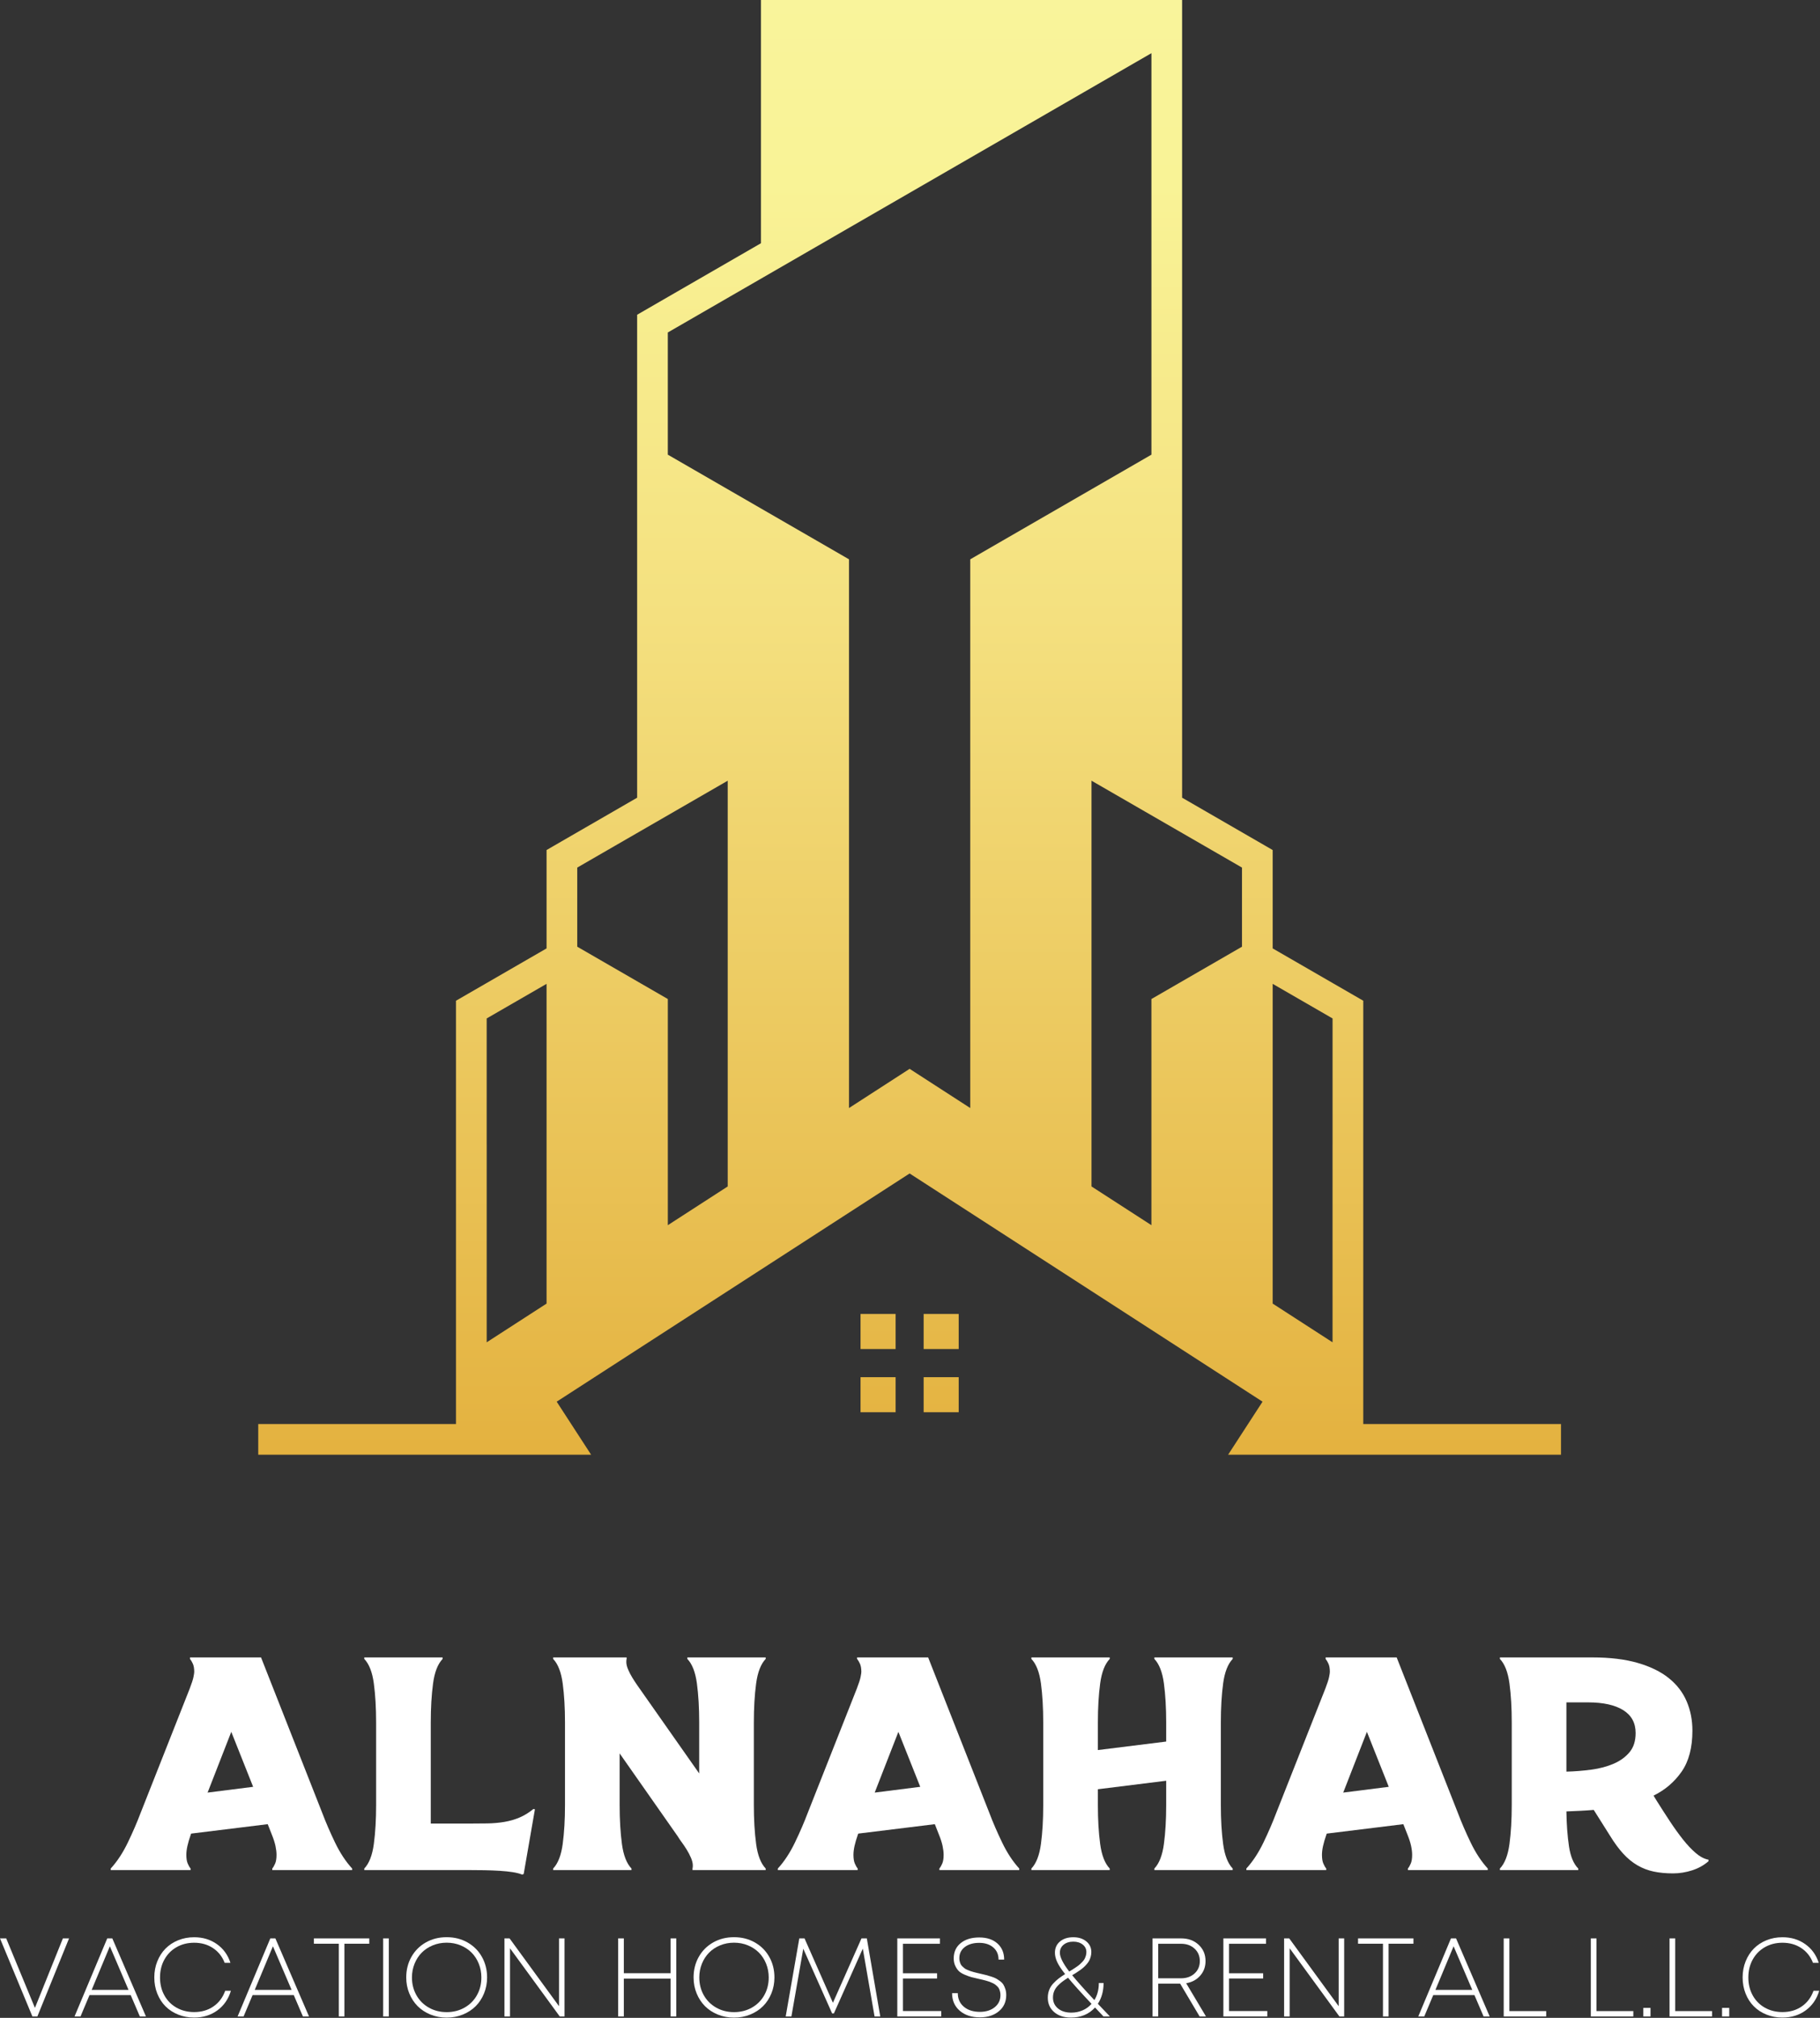 <svg xmlns="http://www.w3.org/2000/svg" xmlns:xlink="http://www.w3.org/1999/xlink" xmlns:serif="http://www.serif.com/" width="100%" height="100%" viewBox="0 0 720 798" xml:space="preserve" style="fill-rule:evenodd;clip-rule:evenodd;stroke-linejoin:round;stroke-miterlimit:2;"><rect x="0" y="0" width="720" height="798" fill="#333333" stroke="none"/><g><path d="M233.846,575.282l-131.681,-0l-0,-12.136l78.227,0l0,-167.393l35.833,-20.693l0,-38.899l3.045,-1.765l32.785,-18.934l-0,-190.991l12.135,-7.012l36.852,-21.27l0,-96.189l166.604,0l0,315.462l32.78,18.934l3.049,1.765l0,38.899l35.836,20.693l0,167.393l78.224,0l-0,12.136l-131.681,-0l13.617,-20.968l-139.623,-90.249l-139.619,90.248l13.617,20.969Zm293.316,-44.448l0,-78.21l0.007,0l0,-49.866l-23.694,-13.681l0,126.446l23.687,15.311Zm-71.658,-46.318l0,-89.436l35.836,-20.693l0,-31.289l-59.536,-34.359l-0,160.458l23.7,15.319Zm-239.279,31.007l0,-126.446l-23.693,13.681l-0,49.866l0.008,0l-0,78.208l23.685,-15.309Zm167.608,-77.333l-0,-216.994l3.063,-1.779l68.615,-39.613l0,-158.775l-191.321,110.454l0,48.321l68.616,39.613l3.063,1.779l-0,216.993l23.921,-15.462l0.019,-0.065l0.041,0.026l0.041,-0.026l0.019,0.065l23.923,15.463Zm-95.942,31.011l-0,-160.462l-59.529,34.359l-0,31.289l35.835,20.693l-0,89.435l23.694,-15.314Zm66.413,64.297l-13.871,-0l0,-13.871l13.871,-0l0,13.871Zm24.962,-0l-13.866,-0l-0,-13.871l13.866,-0l-0,13.871Zm-24.962,24.994l-13.871,0l0,-13.871l13.871,0l0,13.871Zm24.962,0l-13.866,0l-0,-13.871l13.866,0l-0,13.871Z" style="fill:url(#_Linear1);"></path><path d="M24.883,766.563l2.433,0l-12.528,30.867l-1.98,0l-12.808,-30.867l2.454,0l11.365,27.488l11.064,-27.488Z" style="fill:#fff;fill-rule:nonzero;"></path><path d="M55.32,797.43l-3.616,-8.437l-16.295,-0l-3.552,8.437l-2.367,0l12.936,-30.867l2.002,0l13.303,30.867l-2.411,0Zm-11.86,-27.746l-7.19,17.242l14.573,0l-7.383,-17.242Z" style="fill:#fff;fill-rule:nonzero;"></path><path d="M76.802,797.882c-2.267,0 -4.376,-0.394 -6.328,-1.183c-1.952,-0.79 -3.62,-1.88 -5.005,-3.272c-1.385,-1.392 -2.468,-3.071 -3.25,-5.037c-0.782,-1.966 -1.173,-4.09 -1.173,-6.372c-0,-2.281 0.394,-4.405 1.184,-6.371c0.789,-1.966 1.872,-3.649 3.25,-5.048c1.378,-1.399 3.042,-2.497 4.994,-3.293c1.952,-0.797 4.061,-1.195 6.328,-1.195c3.444,0 6.447,0.908 9.009,2.723c2.561,1.815 4.344,4.28 5.349,7.394l-2.282,0c-0.961,-2.483 -2.504,-4.427 -4.628,-5.833c-2.124,-1.407 -4.606,-2.11 -7.448,-2.11c-2.583,0 -4.9,0.585 -6.952,1.754c-2.052,1.17 -3.656,2.799 -4.811,4.887c-1.155,2.088 -1.733,4.452 -1.733,7.092c-0,2.641 0.574,5.001 1.722,7.082c1.148,2.081 2.752,3.703 4.811,4.865c2.059,1.162 4.38,1.743 6.963,1.743c2.928,0 5.471,-0.742 7.631,-2.227c2.16,-1.486 3.713,-3.556 4.66,-6.21l2.26,-0c-0.99,3.3 -2.78,5.894 -5.37,7.781c-2.59,1.887 -5.65,2.83 -9.181,2.83Z" style="fill:#fff;fill-rule:nonzero;"></path><path d="M119.831,797.43l-3.616,-8.437l-16.294,-0l-3.552,8.437l-2.368,0l12.937,-30.867l2.002,0l13.302,30.867l-2.411,0Zm-11.86,-27.746l-7.189,17.242l14.572,0l-7.383,-17.242Z" style="fill:#fff;fill-rule:nonzero;"></path><path d="M146.092,766.563l0,2.11l-9.837,-0l0,28.757l-2.217,0l0,-28.757l-9.858,-0l-0,-2.11l21.912,0Z" style="fill:#fff;fill-rule:nonzero;"></path><rect x="151.581" y="766.563" width="2.239" height="30.867" style="fill:#fff;fill-rule:nonzero;"></rect><path d="M183.105,796.688c-1.987,0.811 -4.122,1.216 -6.404,1.216c-2.281,0 -4.416,-0.405 -6.403,-1.216c-1.988,-0.811 -3.681,-1.92 -5.08,-3.326c-1.4,-1.406 -2.501,-3.089 -3.305,-5.048c-0.803,-1.958 -1.205,-4.057 -1.205,-6.296c0,-2.999 0.682,-5.711 2.045,-8.136c1.363,-2.425 3.265,-4.33 5.704,-5.715c2.44,-1.385 5.188,-2.077 8.244,-2.077c3.057,-0 5.805,0.692 8.245,2.077c2.439,1.385 4.341,3.29 5.704,5.715c1.363,2.425 2.045,5.137 2.045,8.136c-0,2.239 -0.402,4.341 -1.206,6.307c-0.803,1.966 -1.905,3.649 -3.304,5.048c-1.399,1.399 -3.092,2.504 -5.08,3.315Zm-13.475,-2.755c2.103,1.198 4.46,1.797 7.071,1.797c2.612,-0 4.969,-0.596 7.071,-1.787c2.103,-1.191 3.739,-2.83 4.908,-4.918c1.17,-2.088 1.755,-4.424 1.755,-7.007c-0,-1.937 -0.345,-3.756 -1.034,-5.456c-0.688,-1.701 -1.636,-3.157 -2.841,-4.37c-1.205,-1.213 -2.658,-2.17 -4.359,-2.874c-1.7,-0.703 -3.534,-1.054 -5.5,-1.054c-1.951,-0 -3.781,0.351 -5.489,1.054c-1.707,0.704 -3.164,1.665 -4.369,2.885c-1.206,1.22 -2.153,2.68 -2.842,4.38c-0.688,1.701 -1.033,3.512 -1.033,5.435c0,2.569 0.585,4.897 1.755,6.985c1.169,2.088 2.805,3.731 4.907,4.93Z" style="fill:#fff;fill-rule:nonzero;"></path><path d="M221.151,766.563l2.174,0l0,30.867l-1.894,0l-19.674,-26.949l-0,26.949l-2.196,0l0,-30.867l2.024,0l19.566,26.821l0,-26.821Z" style="fill:#fff;fill-rule:nonzero;"></path><path d="M265.3,766.563l2.238,0l0,30.867l-2.238,0l-0,-14.96l-18.512,0l-0,14.96l-2.239,0l0,-30.867l2.239,0l-0,13.776l18.512,0l-0,-13.776Z" style="fill:#fff;fill-rule:nonzero;"></path><path d="M296.78,796.688c-1.987,0.811 -4.122,1.216 -6.403,1.216c-2.282,0 -4.417,-0.405 -6.404,-1.216c-1.988,-0.811 -3.681,-1.92 -5.08,-3.326c-1.399,-1.406 -2.501,-3.089 -3.304,-5.048c-0.804,-1.958 -1.206,-4.057 -1.206,-6.296c0,-2.999 0.682,-5.711 2.045,-8.136c1.363,-2.425 3.265,-4.33 5.704,-5.715c2.44,-1.385 5.188,-2.077 8.245,-2.077c3.056,-0 5.804,0.692 8.244,2.077c2.439,1.385 4.341,3.29 5.704,5.715c1.363,2.425 2.045,5.137 2.045,8.136c-0,2.239 -0.402,4.341 -1.205,6.307c-0.804,1.966 -1.905,3.649 -3.305,5.048c-1.399,1.399 -3.092,2.504 -5.08,3.315Zm-13.474,-2.755c2.102,1.198 4.459,1.797 7.071,1.797c2.611,-0 4.968,-0.596 7.071,-1.787c2.102,-1.191 3.738,-2.83 4.907,-4.918c1.17,-2.088 1.755,-4.424 1.755,-7.007c-0,-1.937 -0.345,-3.756 -1.033,-5.456c-0.689,-1.701 -1.636,-3.157 -2.842,-4.37c-1.205,-1.213 -2.658,-2.17 -4.359,-2.874c-1.7,-0.703 -3.533,-1.054 -5.499,-1.054c-1.952,-0 -3.782,0.351 -5.489,1.054c-1.708,0.704 -3.165,1.665 -4.37,2.885c-1.205,1.22 -2.153,2.68 -2.841,4.38c-0.689,1.701 -1.034,3.512 -1.034,5.435c0,2.569 0.585,4.897 1.755,6.985c1.169,2.088 2.805,3.731 4.908,4.93Z" style="fill:#fff;fill-rule:nonzero;"></path><path d="M348.237,797.43l-2.26,0l-4.65,-26.82l-11.43,25.615l-0.71,0l-11.409,-25.572l-4.692,26.777l-2.26,0l5.381,-30.867l2.066,0l11.237,25.465l11.3,-25.465l2.11,0l5.317,30.867Z" style="fill:#fff;fill-rule:nonzero;"></path><path d="M357.213,795.299l15.132,0l0,2.131l-17.371,0l0,-30.867l16.876,0l-0,2.131l-14.637,0l-0,11.667l13.496,-0l0,2.066l-13.496,0l-0,12.872Z" style="fill:#fff;fill-rule:nonzero;"></path><path d="M387.671,797.796c-3.3,0 -5.962,-0.871 -7.986,-2.615c-2.023,-1.743 -3.035,-4.065 -3.035,-6.963l2.26,-0c0,2.253 0.804,4.05 2.411,5.392c1.607,1.341 3.717,2.012 6.329,2.012c2.382,0 4.333,-0.61 5.854,-1.829c1.522,-1.22 2.282,-2.82 2.282,-4.8c0,-0.488 -0.054,-0.944 -0.161,-1.367c-0.108,-0.424 -0.237,-0.8 -0.388,-1.13c-0.15,-0.33 -0.38,-0.643 -0.689,-0.937c-0.308,-0.294 -0.592,-0.541 -0.85,-0.742c-0.258,-0.201 -0.62,-0.406 -1.087,-0.614c-0.466,-0.208 -0.854,-0.373 -1.162,-0.495c-0.309,-0.122 -0.757,-0.262 -1.346,-0.42c-0.588,-0.158 -1.047,-0.276 -1.377,-0.355c-0.33,-0.079 -0.818,-0.19 -1.464,-0.333c-1.277,-0.287 -2.253,-0.521 -2.927,-0.7c-0.675,-0.179 -1.536,-0.488 -2.583,-0.926c-1.048,-0.437 -1.841,-0.911 -2.379,-1.42c-0.538,-0.51 -1.019,-1.202 -1.442,-2.078c-0.423,-0.875 -0.635,-1.872 -0.635,-2.992c-0,-2.54 0.918,-4.556 2.755,-6.048c1.837,-1.493 4.291,-2.239 7.362,-2.239c2.999,0 5.388,0.793 7.168,2.379c1.779,1.585 2.669,3.713 2.669,6.382l-2.217,0c-0,-2.023 -0.703,-3.634 -2.11,-4.832c-1.406,-1.199 -3.257,-1.798 -5.553,-1.798c-2.354,0 -4.252,0.553 -5.694,1.658c-1.442,1.105 -2.163,2.576 -2.163,4.412c-0,0.46 0.054,0.894 0.161,1.303c0.108,0.409 0.237,0.767 0.388,1.076c0.151,0.308 0.38,0.606 0.689,0.893c0.308,0.287 0.588,0.531 0.839,0.732c0.251,0.201 0.61,0.398 1.076,0.592c0.467,0.194 0.858,0.352 1.174,0.474c0.315,0.122 0.76,0.258 1.334,0.409c0.574,0.15 1.026,0.265 1.356,0.344c0.33,0.079 0.811,0.19 1.442,0.334c0.933,0.215 1.64,0.383 2.121,0.505c0.48,0.122 1.141,0.316 1.98,0.582c0.839,0.265 1.489,0.523 1.948,0.775c0.459,0.251 0.987,0.595 1.582,1.033c0.596,0.437 1.044,0.904 1.345,1.399c0.302,0.495 0.564,1.094 0.786,1.797c0.223,0.703 0.334,1.478 0.334,2.325c-0,2.669 -0.972,4.807 -2.917,6.415c-1.944,1.607 -4.438,2.41 -7.48,2.41Z" style="fill:#fff;fill-rule:nonzero;"></path><path d="M439.074,797.43l-2.54,0c-1.048,-1.105 -2.16,-2.281 -3.337,-3.53c-2.411,2.655 -5.596,3.982 -9.557,3.982c-2.741,0 -4.947,-0.724 -6.619,-2.174c-1.672,-1.449 -2.508,-3.343 -2.508,-5.682c0,-1.091 0.18,-2.106 0.538,-3.046c0.359,-0.94 0.89,-1.79 1.593,-2.551c0.703,-0.76 1.406,-1.413 2.11,-1.959c0.703,-0.545 1.571,-1.14 2.604,-1.786c-1.492,-1.894 -2.536,-3.484 -3.132,-4.768c-0.595,-1.284 -0.893,-2.508 -0.893,-3.67c-0,-1.866 0.671,-3.355 2.013,-4.467c1.341,-1.112 3.096,-1.668 5.263,-1.668c2.095,0 3.806,0.545 5.133,1.636c1.328,1.091 1.991,2.497 1.991,4.219c0,0.617 -0.079,1.216 -0.236,1.797c-0.158,0.582 -0.356,1.105 -0.592,1.572c-0.237,0.466 -0.567,0.94 -0.99,1.42c-0.424,0.481 -0.818,0.89 -1.184,1.227c-0.366,0.338 -0.847,0.718 -1.443,1.141c-0.595,0.424 -1.101,0.764 -1.517,1.023c-0.416,0.258 -0.954,0.588 -1.614,0.99c1.951,2.396 4.879,5.675 8.782,9.837c1.177,-1.909 1.765,-4.162 1.765,-6.759l1.873,-0c-0,3.171 -0.754,5.912 -2.261,8.223c1.823,1.937 3.409,3.601 4.758,4.993Zm-14.465,-29.575c-1.579,-0 -2.86,0.405 -3.843,1.216c-0.983,0.811 -1.474,1.869 -1.474,3.175c-0,1.736 1.234,4.212 3.702,7.426c0.632,-0.387 1.127,-0.692 1.485,-0.915c0.359,-0.222 0.815,-0.524 1.367,-0.904c0.553,-0.38 0.987,-0.71 1.303,-0.99c0.315,-0.28 0.663,-0.621 1.044,-1.022c0.38,-0.402 0.67,-0.79 0.871,-1.163c0.201,-0.373 0.37,-0.796 0.506,-1.27c0.136,-0.473 0.205,-0.954 0.205,-1.442c-0,-1.205 -0.485,-2.192 -1.453,-2.96c-0.969,-0.767 -2.207,-1.151 -3.713,-1.151Zm-0.818,28.069c1.621,-0 3.121,-0.302 4.498,-0.904c1.378,-0.603 2.555,-1.457 3.531,-2.562c-4.133,-4.391 -7.233,-7.835 -9.299,-10.332c-0.919,0.588 -1.69,1.119 -2.314,1.593c-0.625,0.473 -1.238,1.033 -1.841,1.679c-0.603,0.646 -1.055,1.349 -1.356,2.109c-0.301,0.761 -0.452,1.579 -0.452,2.454c0,1.78 0.664,3.218 1.991,4.316c1.328,1.098 3.075,1.647 5.242,1.647Z" style="fill:#fff;fill-rule:nonzero;"></path><path d="M474.569,797.43l-7.706,-12.979l-8.675,-0l0,12.979l-2.239,0l0,-30.867l11.366,0c2.769,0 5.062,0.843 6.877,2.529c1.815,1.687 2.723,3.835 2.723,6.447c0,2.253 -0.707,4.18 -2.12,5.78c-1.414,1.6 -3.261,2.594 -5.543,2.981l7.835,13.13l-2.518,0Zm-16.381,-28.736l0,13.647l9.041,0c2.181,0 3.964,-0.635 5.349,-1.905c1.385,-1.27 2.077,-2.902 2.077,-4.897c-0,-1.994 -0.692,-3.634 -2.077,-4.918c-1.385,-1.285 -3.168,-1.927 -5.349,-1.927l-9.041,0Z" style="fill:#fff;fill-rule:nonzero;"></path><path d="M486.214,795.299l15.132,0l0,2.131l-17.371,0l0,-30.867l16.876,0l0,2.131l-14.637,0l0,11.667l13.496,-0l0,2.066l-13.496,0l0,12.872Z" style="fill:#fff;fill-rule:nonzero;"></path><path d="M529.588,766.563l2.174,0l-0,30.867l-1.895,0l-19.674,-26.949l0,26.949l-2.195,0l-0,-30.867l2.023,0l19.567,26.821l-0,-26.821Z" style="fill:#fff;fill-rule:nonzero;"></path><path d="M559.163,766.563l0,2.11l-9.837,-0l0,28.757l-2.217,0l0,-28.757l-9.858,-0l-0,-2.11l21.912,0Z" style="fill:#fff;fill-rule:nonzero;"></path><path d="M586.909,797.43l-3.616,-8.437l-16.294,-0l-3.552,8.437l-2.368,0l12.937,-30.867l2.002,0l13.302,30.867l-2.411,0Zm-11.86,-27.746l-7.189,17.242l14.572,0l-7.383,-17.242Z" style="fill:#fff;fill-rule:nonzero;"></path><path d="M597.112,795.321l14.573,-0l0,2.109l-16.811,0l-0,-30.867l2.238,0l0,28.758Z" style="fill:#fff;fill-rule:nonzero;"></path><path d="M631.575,795.321l14.572,-0l0,2.109l-16.811,0l-0,-30.867l2.239,0l-0,28.758Z" style="fill:#fff;fill-rule:nonzero;"></path><rect x="650.108" y="794.051" width="2.841" height="3.379" style="fill:#fff;fill-rule:nonzero;"></rect><path d="M662.722,795.321l14.572,-0l0,2.109l-16.811,0l0,-30.867l2.239,0l-0,28.758Z" style="fill:#fff;fill-rule:nonzero;"></path><rect x="681.255" y="794.051" width="2.841" height="3.379" style="fill:#fff;fill-rule:nonzero;"></rect><path d="M705.148,797.882c-2.267,0 -4.377,-0.394 -6.328,-1.183c-1.952,-0.79 -3.62,-1.88 -5.005,-3.272c-1.385,-1.392 -2.468,-3.071 -3.25,-5.037c-0.782,-1.966 -1.173,-4.09 -1.173,-6.372c-0,-2.281 0.394,-4.405 1.183,-6.371c0.79,-1.966 1.873,-3.649 3.251,-5.048c1.377,-1.399 3.042,-2.497 4.994,-3.293c1.951,-0.797 4.061,-1.195 6.328,-1.195c3.444,0 6.447,0.908 9.008,2.723c2.562,1.815 4.345,4.28 5.349,7.394l-2.281,0c-0.962,-2.483 -2.504,-4.427 -4.628,-5.833c-2.124,-1.407 -4.607,-2.11 -7.448,-2.11c-2.583,0 -4.901,0.585 -6.953,1.754c-2.052,1.17 -3.655,2.799 -4.811,4.887c-1.155,2.088 -1.732,4.452 -1.732,7.092c-0,2.641 0.574,5.001 1.722,7.082c1.148,2.081 2.751,3.703 4.811,4.865c2.059,1.162 4.38,1.743 6.963,1.743c2.928,0 5.471,-0.742 7.631,-2.227c2.16,-1.486 3.713,-3.556 4.66,-6.21l2.26,-0c-0.99,3.3 -2.78,5.894 -5.37,7.781c-2.591,1.887 -5.651,2.83 -9.181,2.83Z" style="fill:#fff;fill-rule:nonzero;"></path><path d="M91.495,684.881l-9.369,24.024l18.018,-2.282l-8.649,-21.742Zm-15.976,40.481c-0.641,1.842 -1.101,3.404 -1.381,4.685c-0.281,1.281 -0.421,2.442 -0.421,3.483c0,1.442 0.18,2.583 0.541,3.424c0.36,0.841 0.74,1.501 1.141,1.982l-0,0.601l-31.592,-0l-0,-0.601c2.562,-2.803 4.825,-6.246 6.787,-10.331c1.962,-4.084 3.623,-7.928 4.985,-11.531l19.46,-49.251c0.8,-2.082 1.301,-3.623 1.501,-4.625c0.2,-1.001 0.3,-1.661 0.3,-1.982c0,-1.361 -0.18,-2.442 -0.54,-3.243c-0.361,-0.801 -0.741,-1.441 -1.141,-1.922l-0,-0.6l28.108,-0l24.265,61.623c1.362,3.603 3.023,7.447 4.985,11.531c1.962,4.085 4.225,7.528 6.787,10.331l0,0.601l-31.592,-0l-0,-0.601c0.4,-0.481 0.781,-1.141 1.141,-1.982c0.36,-0.841 0.541,-1.982 0.541,-3.424c-0,-1.041 -0.141,-2.222 -0.421,-3.543c-0.28,-1.322 -0.781,-2.863 -1.501,-4.625l-1.562,-3.964l-30.271,3.724l-0.12,0.24Z" style="fill:#fff;fill-rule:nonzero;"></path><path d="M175.101,655.451l-0,0.6c-1.922,2.002 -3.183,5.246 -3.784,9.73c-0.601,4.485 -0.901,9.61 -0.901,15.376l-0,40.001l14.895,-0c2.643,-0 5.145,-0.02 7.508,-0.06c2.362,-0.04 4.605,-0.241 6.727,-0.601c2.122,-0.36 4.124,-0.941 6.006,-1.742c1.882,-0.801 3.704,-1.922 5.465,-3.363l0.601,0.12l-4.444,25.586l-0.601,0.24c-0.961,-0.4 -2.202,-0.72 -3.724,-0.961c-1.521,-0.24 -3.243,-0.42 -5.165,-0.54c-1.922,-0.12 -3.984,-0.2 -6.186,-0.24c-2.203,-0.04 -4.465,-0.06 -6.787,-0.06l-40.602,-0l0,-0.601c1.922,-2.002 3.183,-5.245 3.784,-9.73c0.601,-4.485 0.901,-9.61 0.901,-15.376l-0,-32.673c-0,-5.766 -0.3,-10.891 -0.901,-15.376c-0.601,-4.484 -1.862,-7.728 -3.784,-9.73l0,-0.6l30.992,-0Z" style="fill:#fff;fill-rule:nonzero;"></path><path d="M247.895,655.451l0,0.6c-0.08,0.24 -0.12,0.641 -0.12,1.201c0,0.881 0.24,1.882 0.721,3.003c0.48,1.122 1.041,2.203 1.682,3.244c0.64,1.041 1.281,2.022 1.921,2.943c0.641,0.921 1.162,1.662 1.562,2.222l22.944,32.673l-0,-20.18c-0,-5.766 -0.301,-10.891 -0.901,-15.376c-0.601,-4.484 -1.862,-7.728 -3.784,-9.73l-0,-0.6l30.991,-0l0,0.6c-1.922,2.002 -3.183,5.246 -3.783,9.73c-0.601,4.485 -0.901,9.61 -0.901,15.376l-0,32.673c-0,5.766 0.3,10.891 0.901,15.376c0.6,4.485 1.861,7.728 3.783,9.73l0,0.601l-28.949,-0l-0,-0.601c0.08,-0.24 0.12,-0.641 0.12,-1.201c-0,-0.881 -0.24,-1.882 -0.721,-3.003c-0.48,-1.122 -1.041,-2.203 -1.682,-3.244c-0.64,-1.041 -1.301,-2.022 -1.982,-2.943c-0.68,-0.921 -1.181,-1.661 -1.501,-2.222l-23.064,-32.914l0,20.421c0,5.766 0.301,10.891 0.901,15.376c0.601,4.485 1.862,7.728 3.784,9.73l0,0.601l-30.992,-0l0,-0.601c1.922,-2.002 3.184,-5.245 3.784,-9.73c0.601,-4.485 0.901,-9.61 0.901,-15.376l0,-32.673c0,-5.766 -0.3,-10.891 -0.901,-15.376c-0.6,-4.484 -1.862,-7.728 -3.784,-9.73l0,-0.6l29.07,-0Z" style="fill:#fff;fill-rule:nonzero;"></path><path d="M355.405,684.881l-9.37,24.024l18.019,-2.282l-8.649,-21.742Zm-15.976,40.481c-0.641,1.842 -1.101,3.404 -1.382,4.685c-0.28,1.281 -0.42,2.442 -0.42,3.483c-0,1.442 0.18,2.583 0.54,3.424c0.361,0.841 0.741,1.501 1.142,1.982l-0,0.601l-31.593,-0l0,-0.601c2.563,-2.803 4.825,-6.246 6.787,-10.331c1.962,-4.084 3.624,-7.928 4.985,-11.531l19.46,-49.251c0.801,-2.082 1.302,-3.623 1.502,-4.625c0.2,-1.001 0.3,-1.661 0.3,-1.982c0,-1.361 -0.18,-2.442 -0.54,-3.243c-0.361,-0.801 -0.741,-1.441 -1.142,-1.922l0,-0.6l28.109,-0l24.265,61.623c1.361,3.603 3.023,7.447 4.985,11.531c1.962,4.085 4.224,7.528 6.787,10.331l-0,0.601l-31.592,-0l-0,-0.601c0.4,-0.481 0.78,-1.141 1.141,-1.982c0.36,-0.841 0.54,-1.982 0.54,-3.424c0,-1.041 -0.14,-2.222 -0.42,-3.543c-0.28,-1.322 -0.781,-2.863 -1.502,-4.625l-1.561,-3.964l-30.271,3.724l-0.12,0.24Z" style="fill:#fff;fill-rule:nonzero;"></path><path d="M439.011,655.451l-0,0.6c-1.922,2.002 -3.184,5.246 -3.784,9.73c-0.601,4.485 -0.901,9.61 -0.901,15.376l-0,10.931l27.027,-3.363l0,-7.568c0,-5.766 -0.3,-10.891 -0.901,-15.376c-0.6,-4.484 -1.861,-7.728 -3.783,-9.73l-0,-0.6l30.991,-0l0,0.6c-1.922,2.002 -3.183,5.246 -3.784,9.73c-0.6,4.485 -0.901,9.61 -0.901,15.376l0,32.673c0,5.766 0.301,10.891 0.901,15.376c0.601,4.485 1.862,7.728 3.784,9.73l0,0.601l-30.991,-0l-0,-0.601c1.922,-2.002 3.183,-5.245 3.783,-9.73c0.601,-4.485 0.901,-9.61 0.901,-15.376l0,-9.61l-27.027,3.364l-0,6.246c-0,5.766 0.3,10.891 0.901,15.376c0.6,4.485 1.862,7.728 3.784,9.73l-0,0.601l-30.992,-0l-0,-0.601c1.922,-2.002 3.183,-5.245 3.784,-9.73c0.6,-4.485 0.901,-9.61 0.901,-15.376l-0,-32.673c-0,-5.766 -0.301,-10.891 -0.901,-15.376c-0.601,-4.484 -1.862,-7.728 -3.784,-9.73l-0,-0.6l30.992,-0Z" style="fill:#fff;fill-rule:nonzero;"></path><path d="M540.754,684.881l-9.369,24.024l18.018,-2.282l-8.649,-21.742Zm-15.976,40.481c-0.64,1.842 -1.101,3.404 -1.381,4.685c-0.281,1.281 -0.421,2.442 -0.421,3.483c0,1.442 0.18,2.583 0.541,3.424c0.36,0.841 0.741,1.501 1.141,1.982l0,0.601l-31.592,-0l-0,-0.601c2.562,-2.803 4.825,-6.246 6.787,-10.331c1.962,-4.084 3.623,-7.928 4.985,-11.531l19.46,-49.251c0.8,-2.082 1.301,-3.623 1.501,-4.625c0.2,-1.001 0.301,-1.661 0.301,-1.982c-0,-1.361 -0.181,-2.442 -0.541,-3.243c-0.36,-0.801 -0.741,-1.441 -1.141,-1.922l-0,-0.6l28.109,-0l24.264,61.623c1.362,3.603 3.023,7.447 4.985,11.531c1.962,4.085 4.225,7.528 6.787,10.331l0,0.601l-31.592,-0l0,-0.601c0.4,-0.481 0.781,-1.141 1.141,-1.982c0.361,-0.841 0.541,-1.982 0.541,-3.424c-0,-1.041 -0.14,-2.222 -0.421,-3.543c-0.28,-1.322 -0.78,-2.863 -1.501,-4.625l-1.562,-3.964l-30.271,3.724l-0.12,0.24Z" style="fill:#fff;fill-rule:nonzero;"></path><path d="M630.006,655.451c6.887,-0 12.833,0.72 17.838,2.162c5.005,1.441 9.109,3.443 12.313,6.006c3.203,2.563 5.565,5.626 7.087,9.189c1.521,3.564 2.282,7.428 2.282,11.592c0,6.727 -1.421,12.133 -4.264,16.217c-2.843,4.084 -6.547,7.247 -11.112,9.489l1.322,2.163c1.762,2.803 3.503,5.505 5.225,8.108c1.722,2.603 3.424,4.965 5.105,7.087c1.682,2.122 3.364,3.904 5.045,5.346c1.682,1.441 3.364,2.322 5.046,2.642l-0,0.601c-1.842,1.602 -4.004,2.803 -6.487,3.604c-2.483,0.8 -5.005,1.201 -7.568,1.201c-2.803,-0 -5.345,-0.24 -7.628,-0.721c-2.282,-0.48 -4.424,-1.301 -6.426,-2.462c-2.002,-1.162 -3.884,-2.703 -5.646,-4.625c-1.762,-1.922 -3.524,-4.325 -5.285,-7.207l-6.367,-10.091c-1.842,0.16 -3.644,0.28 -5.405,0.361c-1.762,0.08 -3.564,0.16 -5.406,0.24c0.08,5.205 0.421,9.81 1.021,13.814c0.601,4.004 1.822,6.927 3.664,8.769l-0,0.601l-30.992,-0l0,-0.601c1.922,-2.002 3.184,-5.245 3.784,-9.73c0.601,-4.485 0.901,-9.61 0.901,-15.376l0,-32.673c0,-5.766 -0.3,-10.891 -0.901,-15.376c-0.6,-4.484 -1.862,-7.728 -3.784,-9.73l0,-0.6l36.638,-0Zm-10.331,45.166c3.283,-0.08 6.567,-0.341 9.85,-0.781c3.284,-0.441 6.227,-1.221 8.829,-2.342c2.603,-1.122 4.705,-2.643 6.307,-4.565c1.601,-1.922 2.402,-4.445 2.402,-7.568c0,-4.004 -1.642,-7.027 -4.925,-9.069c-3.283,-2.042 -7.928,-3.063 -13.934,-3.063l-8.529,-0l0,27.388Z" style="fill:#fff;fill-rule:nonzero;"></path></g><defs><linearGradient id="_Linear1" x1="0" y1="0" x2="1" y2="0" gradientUnits="userSpaceOnUse" gradientTransform="matrix(5.6336e-11,-1695.02,5441.3,1.75493e-11,359.849,1092.16)"><stop offset="0" style="stop-color:#e9c054;stop-opacity:1"></stop><stop offset="0.1" style="stop-color:#653414;stop-opacity:1"></stop><stop offset="0.2" style="stop-color:#9d6928;stop-opacity:1"></stop><stop offset="0.3" style="stop-color:#e3b03d;stop-opacity:1"></stop><stop offset="0.5" style="stop-color:#f4e07f;stop-opacity:1"></stop><stop offset="0.6" style="stop-color:#f9f396;stop-opacity:1"></stop><stop offset="0.8" style="stop-color:#faf6ad;stop-opacity:1"></stop><stop offset="0.9" style="stop-color:#f7ee91;stop-opacity:1"></stop><stop offset="1" style="stop-color:#e9c054;stop-opacity:1"></stop></linearGradient></defs></svg>